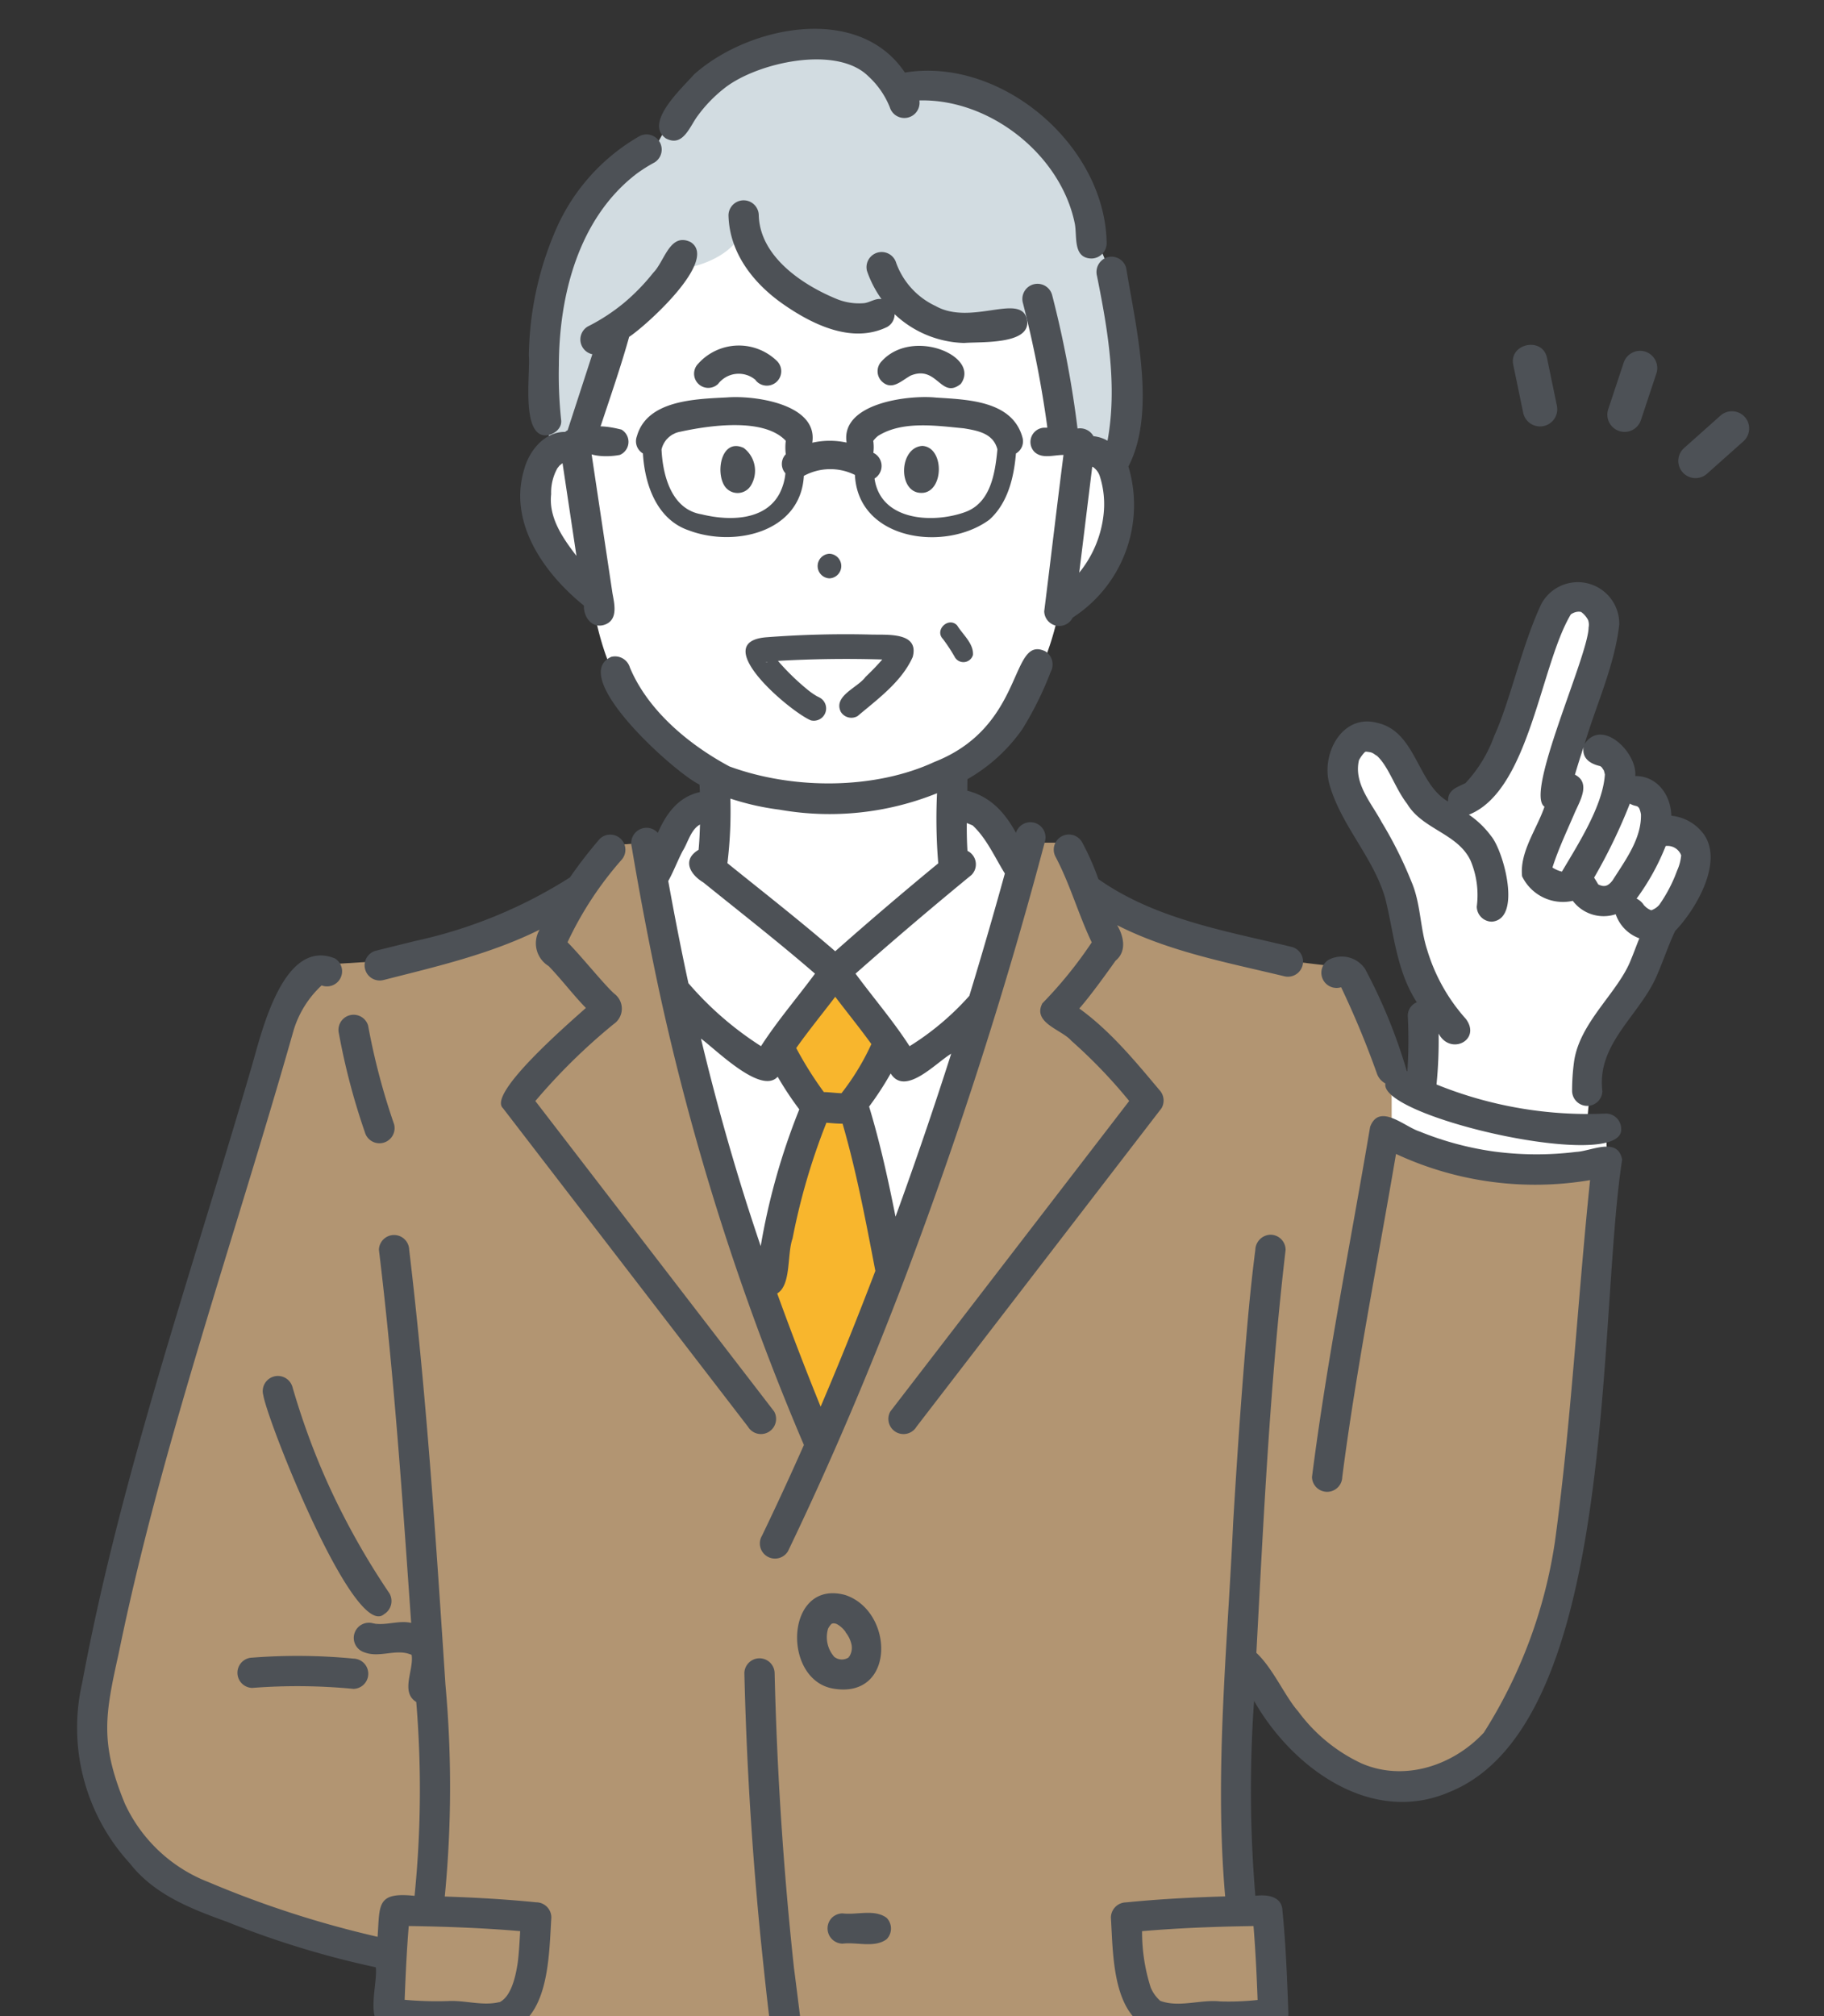 <svg xmlns="http://www.w3.org/2000/svg" xmlns:xlink="http://www.w3.org/1999/xlink" width="190" height="210" viewBox="0 0 190 210">
  <rect x="0" y="0" width="190" height="210" fill="#333333" stroke="none"/>
  <defs>
    <clipPath id="clip-path">
      <rect id="長方形_640" data-name="長方形 640" width="190" height="210" transform="translate(8792 17317)" fill="none" stroke="#707070" stroke-width="1"/>
    </clipPath>
    <clipPath id="clip-path-2">
      <rect id="長方形_639" data-name="長方形 639" width="174.208" height="276.142" fill="none"/>
    </clipPath>
  </defs>
  <g id="マスクグループ_92" data-name="マスクグループ 92" transform="translate(-8792 -17317)" clip-path="url(#clip-path)">
    <g id="グループ_879" data-name="グループ 879" transform="translate(8800 17320)">
      <g id="グループ_878" data-name="グループ 878" transform="translate(0 0)" clip-path="url(#clip-path-2)">
        <path id="パス_1751" data-name="パス 1751" d="M1216.587,593.073h87.779l.62-31.236-4.092-24.079-82.357,1.6s-3.005,25.092-2.645,33.923c.148,3.681-.015,10.6.7,19.792" transform="translate(-1180.95 -316.931)" fill="#b29572"/>
        <path id="パス_1752" data-name="パス 1752" d="M1205.832,261.614l-4.835.358-2.7,4.793s-14.154,6.454-21.108,7.239l-6.26.394s-1.208-.817-4.343,9.745-19.709,61.111-18.546,68.446,1.348,10.412,6.783,15.913,24.2,8.923,24.2,8.923l.929,6.672-3.408,34.032a33.073,33.073,0,0,0,28.8,6.011c17.205-4.326,17.362-23.589,17.362-23.589s2.221,11.089,7.041,16.693,11.283,9.5,26.059,6.715,18.051-5.359,18.051-5.359-2.686-26.56-2.717-26.839,0-7.661,0-7.661l-.618-11.24h-2.347l-.985-24.968s6.283,9.986,13.121,12,15.235-2.335,17.325-9.082,4.146-10.845,5.41-24.666l2.865-31.346-12.487.849-9.574-4.017.114-5.773-4.844-11.17-5.751-.684s-15.3-2.5-20.272-7.239l-3.236-5.15H1245.7s-15.384,53.37-21.744,63.638c0,0-17.375-48.8-18.121-63.638" transform="translate(-1146.514 -176.837)" fill="#b29572"/>
        <path id="パス_1753" data-name="パス 1753" d="M1246.132,147.261s-4.264-.669-4.028,5.094,5.719,10.39,5.719,10.39.867,7.472,3.961,11.091,8.914,8.957,8.914,8.957l-.355,8.834,12.5,9.884,12.76-10.171-.367-9.491,8.361-8.941a28.349,28.349,0,0,0,3.323-10.694,7.093,7.093,0,0,0,5.77-6.736c.483-5.975-1.265-9.065-3.932-8.228,0,0,.49-29.36-22.6-29.073s-26.374,6.1-30.023,29.085" transform="translate(-1194.259 -104.067)" fill="#fff"/>
        <path id="パス_1754" data-name="パス 1754" d="M1420.48,260.4l.48-9.889a41.729,41.729,0,0,1-2.293-9.229c-.678-5.226-5.983-12.717-5.983-12.717s.452-7.6,5.083-2.787c0,0,2.876,6.848,7.458,5.034s9.572-19.823,9.572-19.823,4.609-4.113,5.1,1.478l-3.9,13.065s5.326-2.781,5.494,3.606c0,0,4.108-.582,3.805,3.944,0,0,5.148-.995,4.193,3.588a18.773,18.773,0,0,1-4,7.92,40.644,40.644,0,0,1-6.54,10.638l-.808,8.866h-8.975Z" transform="translate(-1280.802 -150.415)" fill="#fff"/>
        <path id="パス_1755" data-name="パス 1755" d="M1274.161,252.835l-3.744,1.211-2.91,5.917s8.117,43.447,17.084,59.726c0,0,17.584-41.066,20.922-59.726l-3.631-7.128-3.753-.44.368,7.568-12.341,10.369-12-9.711Z" transform="translate(-1207.151 -172.16)" fill="#fff"/>
        <path id="パス_1756" data-name="パス 1756" d="M1423,313.75v4.735s11.122,5.863,22.438,2.759l-.1-3.38s-14.648-.9-22.337-4.115" transform="translate(-1286.036 -203.286)" fill="#fff"/>
        <path id="パス_1757" data-name="パス 1757" d="M1297.076,288.272l-5.532,8.1,3.384,5.633-5.256,18.672,5.745,16.439,8.124-18.131-4.149-16.92,3.508-6.208Z" transform="translate(-1218.396 -190.361)" fill="#f8b62d"/>
        <path id="パス_1758" data-name="パス 1758" d="M1255.582,103.439s-5.745.477-9.156,8.086-1.787,22.9-1.787,22.9,3.078.862,3.163.436,4.018-12.821,4.018-12.821a19,19,0,0,0,5.71-6.019s5.66-.394,7.284-4.241c0,0,7.523,12.738,15.473,7.865a23.522,23.522,0,0,0,15.146,1.432l2.269,10.581,2.149,2.41,4.544,2.186s.824-12.76-1.255-19.685l-2.089-5.044s-2.833-16.842-19.494-14.363c0,0-4.385-7.587-13.984-4.008s-11.994,10.285-11.994,10.285" transform="translate(-1195.353 -90.887)" fill="#d2dce1"/>
        <path id="パス_1759" data-name="パス 1759" d="M1303.443,171.464c-1.13-3.7-5.732-3.8-8.945-4.009-2.944-.3-9.966.594-9.333,4.685a8.34,8.34,0,0,0-3.575.014c.627-4.012-5.973-4.945-8.877-4.717-3.317.17-8.326.276-9.39,4.036a1.478,1.478,0,0,0,.626,1.8c.184,3.225,1.439,6.874,4.763,8.007,4.716,1.795,11.673.249,12-5.67a5.768,5.768,0,0,1,5.321-.1c.319,6.813,9.373,8.066,14,4.667,1.936-1.732,2.562-4.425,2.773-6.9a1.461,1.461,0,0,0,.643-1.778c.008.014.01.01,0-.037m-36.178-.264a.835.835,0,0,1-.116.052c0-.014.062-.034.116-.052m-.872.585.034-.034c-.075.1-.186.184-.034.034m.083-.12a.188.188,0,0,1-.023.049.3.3,0,0,0,.023-.049m11.75,5.683c-1.49,2.979-5.355,2.961-8.178,2.266-3.121-.51-4.036-4.018-4.167-6.75a2.428,2.428,0,0,1,1.936-1.849c3.005-.655,8.723-1.507,11.008.943a5.527,5.527,0,0,0,0,1.4,1.454,1.454,0,0,0-.04,1.983,5.7,5.7,0,0,1-.559,2m3.024-2.011c-.038.016-.038.015,0,0m19.106-3.567c.16.154.079.1,0,0m0,0a.6.6,0,0,1-.054-.085.773.773,0,0,0,.054.085m-2.987,7.668c-3.387,1.157-8.683.818-9.3-3.547a1.527,1.527,0,0,0-.124-2.678,4.545,4.545,0,0,0-.009-1.245,2.948,2.948,0,0,1,.5-.515c2.535-1.591,6.031-1.064,8.932-.788,1.49.246,3.075.535,3.5,2.192-.246,2.606-.743,5.687-3.507,6.581" transform="translate(-1204.978 -129.041)" fill="#4d5156"/>
        <path id="パス_1760" data-name="パス 1760" d="M1351.251,174.072c-.847-.793-2.119-.265-3.159-.322a1.489,1.489,0,0,0-1.045,2.523c.847.793,2.119.265,3.159.322a1.489,1.489,0,0,0,1.045-2.523" transform="translate(-1247.291 -132.201)" fill="#4d5156"/>
        <path id="パス_1761" data-name="パス 1761" d="M1255.721,173.93c-1.144-.287-3.674-.823-4.21.6-.81,2.327,2.58,2.33,4.034,2.031a1.478,1.478,0,0,0,.176-2.627" transform="translate(-1198.973 -132.179)" fill="#4d5156"/>
        <path id="パス_1762" data-name="パス 1762" d="M1284.261,181.855a2.97,2.97,0,0,0-.762-3.908c-2.321-1.064-2.965,2.535-1.963,4a1.622,1.622,0,0,0,2.725-.094" transform="translate(-1214.036 -134.292)" fill="#4d5156"/>
        <path id="パス_1763" data-name="パス 1763" d="M1302.86,200.526a1.282,1.282,0,0,0,0,2.562,1.282,1.282,0,0,0,0-2.562" transform="translate(-1224.458 -145.846)" fill="#4d5156"/>
        <path id="パス_1764" data-name="パス 1764" d="M1245.39,172.288c-.049,1.159.809,2.377,2.076,2.009,1.5-.454,1.12-2.106.9-3.278l-2.176-14.5c1.265-4.084,2.765-8.122,3.91-12.23,1.76-1.152,9.4-8.022,6.387-9.881-2.148-1.019-2.7,2.02-3.857,3.178a21.64,21.64,0,0,1-3.077,3.171,20.132,20.132,0,0,1-3.771,2.456,1.573,1.573,0,0,0,.484,2.886l-2.573,7.912a1.631,1.631,0,0,0-.261.179c-2.168-.033-3.776,2.006-4.28,3.945-1.65,5.542,2.1,10.8,6.237,14.148m-3.413-11.613a5.184,5.184,0,0,1,.668-2.73c-.014.034.175-.214.216-.255s.312-.236.25-.206l.052-.03q.725,4.828,1.449,9.652c-1.42-1.852-2.911-3.973-2.635-6.43" transform="translate(-1192.564 -112.2)" fill="#4d5156"/>
        <path id="パス_1765" data-name="パス 1765" d="M1242.316,143.179c.776-.035,1.675-.7,1.577-1.577a44.446,44.446,0,0,1-.239-5.733c.022-7.3,2.059-15.3,8.074-19.925a15.836,15.836,0,0,1,1.9-1.2,1.578,1.578,0,0,0-1.592-2.723,20.758,20.758,0,0,0-8.651,9.63,33.97,33.97,0,0,0-2.858,13.2c.168,1.849-.835,8.417,1.786,8.326" transform="translate(-1193.438 -100.83)" fill="#4d5156"/>
        <path id="パス_1766" data-name="パス 1766" d="M1321.962,182.6c2.121-.328,2.108-4.746-.145-4.883-2.551.148-2.591,5.219.145,4.883" transform="translate(-1233.734 -134.273)" fill="#4d5156"/>
        <path id="パス_1767" data-name="パス 1767" d="M1352.7,139.709c1.137,5.642,2.139,11.524,1.1,17.176a3.66,3.66,0,0,0-1.462-.469,1.6,1.6,0,0,0-1.663-.8,108.974,108.974,0,0,0-2.641-13.887,1.577,1.577,0,1,0-3.04.838q.829,3.224,1.47,6.492c.4,2.024.785,4.357,1.053,6.336a1.579,1.579,0,0,0,1.882,1.531c-.769,5.9-1.452,11.816-2.193,17.722a1.564,1.564,0,0,0,2.968.66,13.956,13.956,0,0,0,5.8-15.738c2.956-5.654.773-14.534-.236-20.7a1.587,1.587,0,0,0-1.939-1.1,1.616,1.616,0,0,0-1.1,1.939m.683,24.923a11.611,11.611,0,0,1-2.53,6q.678-5.518,1.356-11.036l.061.019a1.824,1.824,0,0,1,.712.922,9.57,9.57,0,0,1,.4,4.1" transform="translate(-1246.433 -113.98)" fill="#4d5156"/>
        <path id="パス_1768" data-name="パス 1768" d="M1268.838,100.968c1.8.933,2.473-1.3,3.334-2.414a14.506,14.506,0,0,1,2.73-2.813c3.335-2.657,11.65-4.555,14.991-1.272a8.838,8.838,0,0,1,2.249,3.234,1.585,1.585,0,0,0,3.084-.7c7.292-.192,14.675,5.595,16.173,12.745.3,1.33-.246,3.68,1.757,3.72a1.6,1.6,0,0,0,1.577-1.577c-.123-10.2-10.956-19.446-21.017-17.792-4.832-7.236-16.338-4.849-21.973.207-1.2,1.38-5.272,5.048-2.907,6.662m41.787,6.143c-.059-.133-.029-.066,0,0m-5.279-6.519h0" transform="translate(-1207.458 -89.541)" fill="#4d5156"/>
        <path id="パス_1769" data-name="パス 1769" d="M1329.087,218.682a1.035,1.035,0,0,0,1.878-.246c.089-1.187-1.063-2.126-1.647-3.081-.887-.936-2.382.463-1.488,1.408l-.1-.133a17.194,17.194,0,0,1,1.359,2.051" transform="translate(-1237.615 -153.212)" fill="#4d5156"/>
        <path id="パス_1770" data-name="パス 1770" d="M1293.968,136.037c-3.525-1.46-7.926-4.409-8.027-8.7a1.577,1.577,0,0,0-3.153,0c.083,3.971,2.641,7.173,5.784,9.341,3.038,2.1,7.125,4.08,10.746,2.31a1.521,1.521,0,0,0,.773-1.33,10.982,10.982,0,0,0,7.247,3c1.742-.152,7.193.222,6.516-2.544-.72-2.664-5.814.777-9.5-1.31a7.92,7.92,0,0,1-4.1-4.491,1.577,1.577,0,0,0-3.04.838,11.344,11.344,0,0,0,1.516,2.938c-.609-.112-1.192.338-1.794.419a6.164,6.164,0,0,1-2.967-.469" transform="translate(-1214.903 -107.933)" fill="#4d5156"/>
        <path id="パス_1771" data-name="パス 1771" d="M1272.564,313.07a1.577,1.577,0,0,0,2.723,1.591c4.5-9.355,8.554-18.928,12.24-28.63a465.711,465.711,0,0,0,14.539-45.337,1.576,1.576,0,0,0-3.029-.868c-1.175-2.126-2.646-3.765-5.068-4.385q.01-.6.013-1.2a17.592,17.592,0,0,0,5.726-5.222,35.15,35.15,0,0,0,2.942-5.946,1.619,1.619,0,0,0-.566-2.157c-3.724-1.743-2.016,7.791-11.543,11.529-6.13,2.848-14.6,2.943-21.347.47-4.2-2.251-8.494-5.8-10.377-10.315a1.611,1.611,0,0,0-1.937-1.1c-4.61,2.059,6.761,12.191,9.19,13.3.022.263.029.527.04.788-2.243.493-3.5,2.235-4.378,4.243a1.591,1.591,0,0,0-2.725,1.449q1.261,7.511,2.852,14.961a262.156,262.156,0,0,0,15.088,47.349c-1.413,3.191-2.867,6.34-4.38,9.482m13.924-33.261c-.767-3.86-1.612-7.708-2.753-11.469a32.072,32.072,0,0,0,2.247-3.449c1.513,2.422,4.737-1.14,6.306-2.056q-2.729,8.544-5.8,16.975m-7.467-12.98a37.947,37.947,0,0,1-2.878-4.584c1.29-1.823,2.712-3.56,4.066-5.341,1.249,1.644,2.553,3.252,3.763,4.924a25.46,25.46,0,0,1-3.112,5.12c-.611-.014-1.22-.108-1.84-.119m11.154-6.288h0m4.345-21.487c1.453,1.346,2.311,3.326,3.357,5.008q-1.766,6.4-3.7,12.743a28.381,28.381,0,0,1-6.226,5.247c-1.7-2.639-3.767-5.032-5.628-7.558q5.945-5.248,12.077-10.277a1.566,1.566,0,0,0-.418-2.513c-.06-.969-.077-1.936-.07-2.9l.614.251m-20.1-1.636a29.959,29.959,0,0,0,16.386-1.716,56.224,56.224,0,0,0,.128,7.3q-5.449,4.484-10.732,9.16c-3.655-3.165-7.467-6.14-11.23-9.175a44.669,44.669,0,0,0,.306-6.728,27.222,27.222,0,0,0,5.141,1.158m-10.125,4.326c.572-.9.859-2.256,1.821-2.78-.028.878-.061,1.757-.148,2.632-1.729,1.027-.928,2.54.5,3.4,3.892,3.146,7.846,6.221,11.627,9.5-1.861,2.523-3.927,4.915-5.624,7.552a34.194,34.194,0,0,1-7.561-6.56c-.769-3.533-1.455-7.084-2.1-10.642.557-1,.959-2.085,1.485-3.1m6.862,37.246q-2.8-8.77-4.937-17.729c1.548,1.126,6.257,5.879,7.988,3.969a33.778,33.778,0,0,0,2.252,3.4,69.205,69.205,0,0,0-4.02,14.244q-.655-1.938-1.281-3.886m3,8.816c1.485-.887,1.006-4.1,1.6-5.731a67.344,67.344,0,0,1,3.525-12.052c.557.043,1.128.1,1.685.1,1.457,5.025,2.429,10.2,3.413,15.333-1.814,4.755-3.695,9.456-5.7,14.14q-2.373-5.849-4.522-11.784" transform="translate(-1201.207 -156.081)" fill="#4d5156"/>
        <path id="パス_1772" data-name="パス 1772" d="M1336.714,260.636a1.577,1.577,0,0,0-2.723,1.591c1.5,2.844,2.365,5.979,3.752,8.881a44.047,44.047,0,0,1-5.143,6.349c-1.067,2.042,2.039,2.751,3.005,3.886a53.835,53.835,0,0,1,6.039,6.285l-24.88,32.34a1.577,1.577,0,0,0,2.723,1.591l25.53-33.185a1.6,1.6,0,0,0-.246-1.911c-2.507-2.99-5.12-6.158-8.324-8.467,1.25-1.429,2.971-3.843,3.775-4.976,1.182-.972.869-2.513.172-3.7,5.419,2.753,11.486,3.892,17.365,5.307a1.577,1.577,0,0,0,.838-3.041c-6.918-1.672-14.213-2.886-20.16-7.065a26.761,26.761,0,0,0-1.724-3.892m-3.547,16.255a.175.175,0,0,1-.038.029l.038-.029" transform="translate(-1232.02 -175.949)" fill="#4d5156"/>
        <path id="パス_1773" data-name="パス 1773" d="M1207.812,275.011c5.541-1.412,11.108-2.687,16.264-5.245a2.781,2.781,0,0,0,.941,3.79c1.35,1.4,2.523,2.969,3.88,4.363-1.394,1.265-10.292,8.877-8.645,10.433l25.53,33.186a1.577,1.577,0,0,0,2.723-1.591l-24.873-32.332a62.389,62.389,0,0,1,7.966-7.859c-.008.007.38-.3.2-.162a1.94,1.94,0,0,0,.086-3.137c-1.029-.893-3.39-3.854-4.9-5.382a36.119,36.119,0,0,1,5.595-8.547,1.577,1.577,0,0,0-2.23-2.229,46.806,46.806,0,0,0-3.116,4.028,49.6,49.6,0,0,1-16.188,6.632c-1.357.345-2.719.668-4.076,1.013a1.577,1.577,0,0,0,.837,3.04" transform="translate(-1175.867 -175.93)" fill="#4d5156"/>
        <path id="パス_1774" data-name="パス 1774" d="M1155.212,464.922c.011.024,0,.005-.049-.115Z" transform="translate(-1150.156 -279.921)" fill="#4d5156"/>
        <path id="パス_1775" data-name="パス 1775" d="M1200.367,299.949a69.912,69.912,0,0,0,2.7,10.261,1.577,1.577,0,1,0,3.041-.838,69.852,69.852,0,0,1-2.7-10.261,1.577,1.577,0,0,0-3.04.838" transform="translate(-1173.062 -195.285)" fill="#4d5156"/>
        <path id="パス_1776" data-name="パス 1776" d="M1180.5,433.72a1.577,1.577,0,0,0,0,3.153,60.836,60.836,0,0,1,10.553.1,1.577,1.577,0,0,0,0-3.153,60.787,60.787,0,0,0-10.553-.1" transform="translate(-1162.229 -264.058)" fill="#4d5156"/>
        <path id="パス_1777" data-name="パス 1777" d="M1196.953,399.166a1.6,1.6,0,0,0,.566-2.157,77.737,77.737,0,0,1-4.783-8.07,71.921,71.921,0,0,1-3.673-8.379q-.911-2.495-1.651-5.048a1.577,1.577,0,1,0-3.041.838c.431,2.72,9.459,25.541,12.584,22.815" transform="translate(-1164.945 -234.032)" fill="#4d5156"/>
        <path id="パス_1778" data-name="パス 1778" d="M1448.058,232.924a4.767,4.767,0,0,0-3.485-2.075c-.046-2.142-1.464-4.15-3.759-4.135.238-2.429-3.468-6.086-5.277-3.33,1.222-4.131,3.122-8.139,3.612-12.445a4.318,4.318,0,0,0-8.1-2.18c-1.991,4.172-3.292,10.237-4.922,13.776a14.266,14.266,0,0,1-2.991,4.911c-.869.452-1.875.679-1.818,1.921-3.23-1.844-3.313-7.285-7.379-8.192-3.67-.985-5.883,3.274-4.976,6.407,1.2,4.282,4.592,7.6,5.819,11.9.916,3.681,1.143,7.494,3.281,10.8a1.5,1.5,0,0,0-.941,1.419,49.159,49.159,0,0,1-.042,5.775c-.019-.008-.038-.015-.057-.023a55.893,55.893,0,0,0-4.358-10.662,2.929,2.929,0,0,0-3.8-.927,1.581,1.581,0,0,0,1.313,2.849,94.087,94.087,0,0,1,3.741,9.024,1.855,1.855,0,0,0,.872,1c-.7,3.542,24.915,9.316,24.561,4.712a1.6,1.6,0,0,0-1.576-1.577,41.942,41.942,0,0,1-17.662-3.029,45.4,45.4,0,0,0,.22-5.3c1.232,2.32,4.479.669,2.841-1.527a18.9,18.9,0,0,1-4.023-7.162c-.77-2.347-.669-4.888-1.666-7.176a42.239,42.239,0,0,0-3.083-6.161c-1.069-2-2.936-4.024-2.365-6.454a3.635,3.635,0,0,1,.65-.88h0c-.127.158-.049.033.049-.008.093.006.191.01.285.013-.493-.029.278.028.35.1.13.009.755.523.424.218,1.319,1.111,1.954,3.422,3.268,5.117,1.591,2.654,5.263,3.065,6.595,5.893a9.248,9.248,0,0,1,.65,4.79,1.584,1.584,0,0,0,1.577,1.577c3.144-.268,1.231-7.341-.081-8.913a9.552,9.552,0,0,0-2.316-2.23c6.311-2.5,7.44-15.579,10.616-20.86a1.556,1.556,0,0,1,.572-.257,1.219,1.219,0,0,1,.5,0,2.392,2.392,0,0,1,.723.837,1.455,1.455,0,0,1,.056.788c-.036,2.956-6.68,17.289-4.594,18.662-.8,2.344-2.6,4.708-2.333,7.248a4.726,4.726,0,0,0,5.282,2.557,4.023,4.023,0,0,0,4.47,1.394,4.058,4.058,0,0,0,2.463,2.51c-.3.733-.564,1.475-.867,2.2-1.333,3.464-5.436,6.582-5.951,10.771a22.275,22.275,0,0,0-.188,2.944,1.577,1.577,0,0,0,3.153,0c-.613-5.022,4.028-7.981,5.739-12.192.653-1.492,1.154-3.061,1.851-4.5,2.113-2.189,4.958-7.008,3.069-9.924m-35.349-8.743h0c.024-.026.02-.021,0,0m-.017,0c-.063,0-.1,0,0,0m0,.01.009-.009h0a.021.021,0,0,1-.011.009m.069-.016.044-.013a.124.124,0,0,1-.044.013M1441,229.849l-.011-.005c.033.005.065.014.1.018l-.087-.012m-3.981-4.274h0c-.035-.022-.049-.036,0,0m-5.03,10.51c-.025-.057-.035-.113,0,0m.2.159c.635-1.99,1.545-3.879,2.361-5.8.542-1.2,1.626-3.043-.018-3.87.282-.967.583-1.921.9-2.874-.193,1.218.759,1.774,1.782,1.991-.212-.109.012.02.1.107.075.084.167.258.223.319a4.35,4.35,0,0,1,.114.44c-.213,3.27-2.8,7.274-4.474,10.112a3.047,3.047,0,0,1-.989-.427m6.263,1.343c-.433.555-.814.756-1.494.415-.134-.24-.284-.47-.426-.706a56.913,56.913,0,0,0,3.72-7.706,2.107,2.107,0,0,0,.723.257c-.057-.006-.039,0,.04.022a.582.582,0,0,1,.231.246,2.978,2.978,0,0,1,.164.585c.068,2.531-1.626,4.785-2.956,6.885m6.745-1.078c-.034.1-.3.765-.227.591a15.563,15.563,0,0,1-1.757,3.179q.283-.354.114-.16a1.967,1.967,0,0,1-.844.581,1.739,1.739,0,0,1-.532-.307c-.072-.056-.38-.392-.168-.132a1.681,1.681,0,0,0,.111.257,1.932,1.932,0,0,0-.941-1.035,24.335,24.335,0,0,0,3.031-5.478,1.523,1.523,0,0,1,1.566.859c.006-.084.055.163.062.174a.1.1,0,0,1-.021-.025,4.781,4.781,0,0,1-.394,1.5m.421-1.47a.139.139,0,0,0,0-.035c.013.026.023.045.024.045a.046.046,0,0,1-.027-.01" transform="translate(-1278.478 -148.882)" fill="#4d5156"/>
        <path id="パス_1779" data-name="パス 1779" d="M1484.158,264.148a.456.456,0,0,0-.042-.1.307.307,0,0,0,.041.148v-.054" transform="translate(-1317.041 -178.074)" fill="#4d5156"/>
        <path id="パス_1780" data-name="パス 1780" d="M1377.583,323.964c-.443-2.431-3.208-.887-4.794-.817a33.455,33.455,0,0,1-8.563-.04,32.423,32.423,0,0,1-7.759-2.091c-1.572-.5-4.188-3.016-5.138-.472-2.051,12.152-4.494,24.242-6.055,36.473a1.577,1.577,0,0,0,3.153,0c1.44-11.15,3.709-22.521,5.6-33.656a34.365,34.365,0,0,0,20.215,2.727c-1.305,12.557-1.955,25.192-3.667,37.7a51.092,51.092,0,0,1-7.4,19.847c-3.209,3.458-8.333,5.15-12.791,3.183a17.268,17.268,0,0,1-6.553-5.4c-1.351-1.518-2.621-4.487-4.35-6.09.75-14.007,1.411-28.041,3.045-41.976a1.579,1.579,0,0,0-1.577-1.577,1.626,1.626,0,0,0-1.577,1.577c-.538,4.154-.89,8.334-1.221,12.509-.419,5.28-.768,10.565-1.086,15.851-.591,12.982-1.971,26-.835,38.984-3.449.1-6.9.28-10.326.623a1.6,1.6,0,0,0-1.577,1.577c.268,4.336.1,11.479,5.786,12.071,2.942-.043,5.88-.227,8.828-.277.739,10.755,3.238,21.347,3.426,32.14a130.662,130.662,0,0,1-21.986,5.749,27.233,27.233,0,0,1-6.832.03,19.683,19.683,0,0,1-9.245-3.6c-9.768-8.739-11.347-28.424-12.989-40.847q-1.65-15.314-2.015-30.729a1.577,1.577,0,0,0-3.153,0q.333,13.98,1.724,27.908c1.365,13.2,2.868,26.827,8.766,38.9,8.3,16.856,28.072,11.627,42.415,7.016-.539,9.029-.148,18.109-1.232,27.107a1.577,1.577,0,0,0,3.153,0A264.772,264.772,0,0,0,1342,450.285c1.265-.569,3.615-.668,3.531-2.5a94.027,94.027,0,0,0-.838-11.86c-1.019-7.333-2.094-14.407-2.646-21.711a1.468,1.468,0,0,0,.769-1.33c-.131-3.567-.261-7.14-.618-10.691-.054-1.535-1.606-1.706-2.823-1.561a131.454,131.454,0,0,1-.133-20.3c3.95,6.941,12.175,13.007,20.329,9.5,17.608-7.058,15.4-49.086,18.009-65.864m-41.916,87.66c-2.042-.2-4.224.671-6.183-.049l.053.049c-.028-.03-.157-.121-.141-.123a3.821,3.821,0,0,1-.922-1.325l.013.036a18.881,18.881,0,0,1-.908-5.9c3.855-.33,7.738-.475,11.606-.532.212,2.562.332,5.129.428,7.7a28.22,28.22,0,0,1-3.946.148" transform="translate(-1216.609 -206.165)" fill="#4d5156"/>
        <path id="パス_1781" data-name="パス 1781" d="M1354.287,608.66q.168,7.918.307,15.837a1.208,1.208,0,0,0,2.414,0q-.136-7.919-.307-15.837a1.208,1.208,0,0,0-2.414,0" transform="translate(-1251.176 -352.31)" fill="#4d5156"/>
        <path id="パス_1782" data-name="パス 1782" d="M1298.04,599.986a1.6,1.6,0,0,0-1.577,1.577q.689,9.5,1.352,18.993a1.577,1.577,0,0,0,3.153,0q-.659-9.5-1.352-18.993a1.607,1.607,0,0,0-1.577-1.577" transform="translate(-1221.841 -348.501)" fill="#4d5156"/>
        <path id="パス_1783" data-name="パス 1783" d="M1289.629,562.914l-.049.111Z" transform="translate(-1218.349 -329.693)" fill="#4d5156"/>
        <path id="パス_1784" data-name="パス 1784" d="M1219.391,417.093a1.6,1.6,0,0,0-1.939,1.1,18.008,18.008,0,0,1-1.151,3.955l.007-.015c-2.38,5.256-6.411,10.236-11.9,12.369-9.312,2.6-19.469-.073-27.74-4.677.084-2.3.269-4.6.578-6.878v.006c1.33-8.457,2.7-16.91,3.343-25.456,2.5.019,4.994.086,7.494.264,6.159-.032,6.089-7.606,6.369-12.11a1.584,1.584,0,0,0-1.577-1.577c-3.159-.316-6.342-.5-9.524-.6a117.875,117.875,0,0,0,.072-22.062c-.994-15.12-1.982-30.256-3.778-45.306a1.577,1.577,0,0,0-3.153,0c1.567,12.908,2.45,25.9,3.359,38.866-1.33-.307-2.71.337-4.013.031a1.577,1.577,0,0,0-.838,3.04c1.6.61,3.377-.456,4.9.267.249,1.565-1.194,3.855.481,4.9a110.51,110.51,0,0,1-.177,20.191c-3.987-.424-3.61.936-3.851,4.266a105.635,105.635,0,0,1-17.6-5.692,15.931,15.931,0,0,1-8.742-8.214l.025.056c-2.608-6.332-2.088-9.218-.657-15.642,1.429-7,3.187-13.933,5.1-20.817,4.13-14.8,8.95-29.4,13.144-44.174a10.553,10.553,0,0,1,2.9-4.613,1.575,1.575,0,0,0,1.385-2.813c-5.354-2.151-7.587,7.538-8.635,11.14-3.449,11.869-7.255,23.63-10.667,35.509-2.729,9.491-5.212,19.064-7.018,28.776a20.912,20.912,0,0,0,4.957,18.834c2.548,3.259,6.35,4.726,10.115,6.086a94.854,94.854,0,0,0,15.507,4.74c.228,1.788-1.3,6.127,1.3,6.373-.649,9.078-2.236,17.79-3.5,26.726-.269,2.242-.423,4.493-.484,6.75.28,1.888,2.817,2.351,4.222,3.284.22,7.012.584,14.027.994,21.032.4,1.769-.493,7.778,1.964,7.559a1.6,1.6,0,0,0,1.577-1.577c-.588-8.538-1.019-17.086-1.34-25.637,11.19,4.639,26.546,5.738,34.294-5.35,1.642-1.9,7.753-11.483,4.2-12.908m-43.322-62.012.184.025c-.015.017-.1,0-.184-.025m3.819,3.227v0c-.207-.123-.093-.088,0,0m.044.161,0-.022c0,.012,0,.022,0,.022m-9.564-69.96.041.018c-.059-.015-.092-.029-.041-.018m.183.036.014-.009a.117.117,0,0,0,.045,0,.13.13,0,0,1-.06.012m-13.7,92.663h0m34.1,9.135c-.126.811-.507,3.383-1.823,4.089l.049-.011c-.036.008-.232.1-.166.049-1.745.417-3.556-.216-5.324-.115a37.67,37.67,0,0,1-4.518-.13c.1-2.562.216-5.128.428-7.686,3.869.058,7.75.2,11.606.532-.061,1.091-.116,2.183-.251,3.268" transform="translate(-1145.021 -188.928)" fill="#4d5156"/>
        <path id="パス_1785" data-name="パス 1785" d="M1304.623,426.709a.1.1,0,0,0-.022.014l.03-.016h-.007" transform="translate(-1225.969 -260.592)" fill="#4d5156"/>
        <path id="パス_1786" data-name="パス 1786" d="M1304.568,426.711a.885.885,0,0,0-.116.085c.082-.033.117-.071.116-.085" transform="translate(-1225.894 -260.594)" fill="#4d5156"/>
        <path id="パス_1787" data-name="パス 1787" d="M1307.384,428.263h0a.268.268,0,0,0,.06.113.485.485,0,0,1-.058-.111" transform="translate(-1227.381 -261.382)" fill="#4d5156"/>
        <path id="パス_1788" data-name="パス 1788" d="M1305.615,426.8c-.038-.017-.091-.03-.136-.049a.2.2,0,0,0,.136.049" transform="translate(-1226.415 -260.613)" fill="#4d5156"/>
        <path id="パス_1789" data-name="パス 1789" d="M1308.149,433.747a.9.9,0,0,0,.1-.132.212.212,0,0,0-.1.132" transform="translate(-1227.77 -264.097)" fill="#4d5156"/>
        <path id="パス_1790" data-name="パス 1790" d="M1301.11,430.231c6.44,1.058,6.317-8.035,1.211-9.753-6.283-1.728-6.671,8.892-1.211,9.753m1.333-3.091h0m.408-.429h0M1300.509,424a1.973,1.973,0,0,1,.31-.46.372.372,0,0,1-.049.017.414.414,0,0,0,.121-.088c-.083.037-.019-.01.034-.018l0,0,.01,0a.009.009,0,0,1,0,0,.585.585,0,0,1,.391.018c-.049-.064.127.057.158.049h-.021a2.682,2.682,0,0,1,.8.7l-.006-.015c.016.033.163.2.066.128a3.06,3.06,0,0,1,.645,1.352,1.7,1.7,0,0,1-.223,1.174.131.131,0,0,1,.028-.012c-.031.01-.135.188-.13.144a1.278,1.278,0,0,1-1.478-.073,3.094,3.094,0,0,1-.652-2.915" transform="translate(-1222.261 -257.336)" fill="#4d5156"/>
        <path id="パス_1791" data-name="パス 1791" d="M1305.294,491.073c1.486-.189,3.323.475,4.59-.462a1.591,1.591,0,0,0,0-2.23c-1.271-.936-3.1-.274-4.59-.462a1.629,1.629,0,0,0-1.115.462,1.588,1.588,0,0,0,1.115,2.691" transform="translate(-1225.529 -291.619)" fill="#4d5156"/>
        <path id="パス_1792" data-name="パス 1792" d="M1371.958,503.38c.014.037.027.075.044.111-.049-.141-.056-.148-.044-.111" transform="translate(-1260.139 -299.481)" fill="#4d5156"/>
        <path id="パス_1793" data-name="パス 1793" d="M1373.935,506.33a.59.59,0,0,0,.078.065,1.007,1.007,0,0,0-.088-.074Z" transform="translate(-1261.139 -300.982)" fill="#4d5156"/>
        <path id="パス_1794" data-name="パス 1794" d="M1234.392,506.668l.007,0a.7.7,0,0,0-.119.036c.037-.012.075-.023.112-.033" transform="translate(-1190.294 -301.156)" fill="#4d5156"/>
        <path id="パス_1795" data-name="パス 1795" d="M1288.4,163.7l.012.012c-.005,0-.007-.009-.012-.012" transform="translate(-1217.751 -127.16)" fill="#4d5156"/>
        <path id="パス_1796" data-name="パス 1796" d="M1275.916,158.408a1.478,1.478,0,0,0,2.09,2.09,2.7,2.7,0,0,1,3.788-.494l.055.044a.1.1,0,0,1-.014-.018c.1.077.2.16.026.03a1.5,1.5,0,1,0,2.294-1.921,5.691,5.691,0,0,0-8.241.27m5.293,1.254a.248.248,0,0,0,.069.021.214.214,0,0,1-.069-.021m-.034-.018.028.015c-.078-.034-.159-.085-.028-.015m-2.67.353.035-.024c-.069.049-.157.107-.035.024" transform="translate(-1211.198 -123.513)" fill="#4d5156"/>
        <path id="パス_1797" data-name="パス 1797" d="M1322.981,160.531c2.079-2.885-5.029-5.893-8.241-2.36a1.487,1.487,0,0,0,0,2.09c1.064,1.035,2.064-.085,3.031-.6,2.769-1.127,3.129,2.541,5.209.872m-4.612-1.05h0m.824,0h0" transform="translate(-1230.896 -123.546)" fill="#4d5156"/>
        <path id="パス_1798" data-name="パス 1798" d="M1298.9,221.984c-.812,1.133-3.367,1.956-2.586,3.625a1.29,1.29,0,0,0,1.753.46c2.1-1.774,4.6-3.586,5.744-6.154.713-2.651-2.715-2.285-4.385-2.342a108.308,108.308,0,0,0-10.842.282c-6.165.478,2.463,7.753,4.619,8.658a1.282,1.282,0,0,0,.681-2.471c.441.181.049.008-.057-.049a7.7,7.7,0,0,1-.725-.486c-.038-.028-.3-.232-.052-.038a24.538,24.538,0,0,1-3.272-3.153q5.424-.31,10.863-.145c-.545.638-1.137,1.235-1.743,1.815m-10.7-1.488a.357.357,0,0,1-.1.022.376.376,0,0,0,.1-.022m.266-.061c.049-.009.1-.013.144-.021.1,0,.157.021-.144.021" transform="translate(-1216.739 -154.478)" fill="#4d5156"/>
        <path id="パス_1799" data-name="パス 1799" d="M1490.539,170.994a1.8,1.8,0,0,1-.148,2.533l-3.794,3.38a1.794,1.794,0,0,1-2.387-2.679l3.794-3.38a1.8,1.8,0,0,1,2.533.148" transform="translate(-1316.785 -130.56)" fill="#4d5156"/>
        <path id="パス_1800" data-name="パス 1800" d="M1448.677,158.475c-.509-2.269,3.079-3.015,3.513-.728l1.03,4.976a1.794,1.794,0,0,1-3.513.728l-1.031-4.976" transform="translate(-1299.038 -123.438)" fill="#4d5156"/>
        <path id="パス_1801" data-name="パス 1801" d="M1472.589,157.709a1.8,1.8,0,0,1,1.14,2.266l-1.6,4.824a1.794,1.794,0,1,1-3.406-1.126l1.6-4.824a1.8,1.8,0,0,1,2.266-1.14" transform="translate(-1309.188 -124.077)" fill="#4d5156"/>
      </g>
    </g>
  </g>
</svg>
